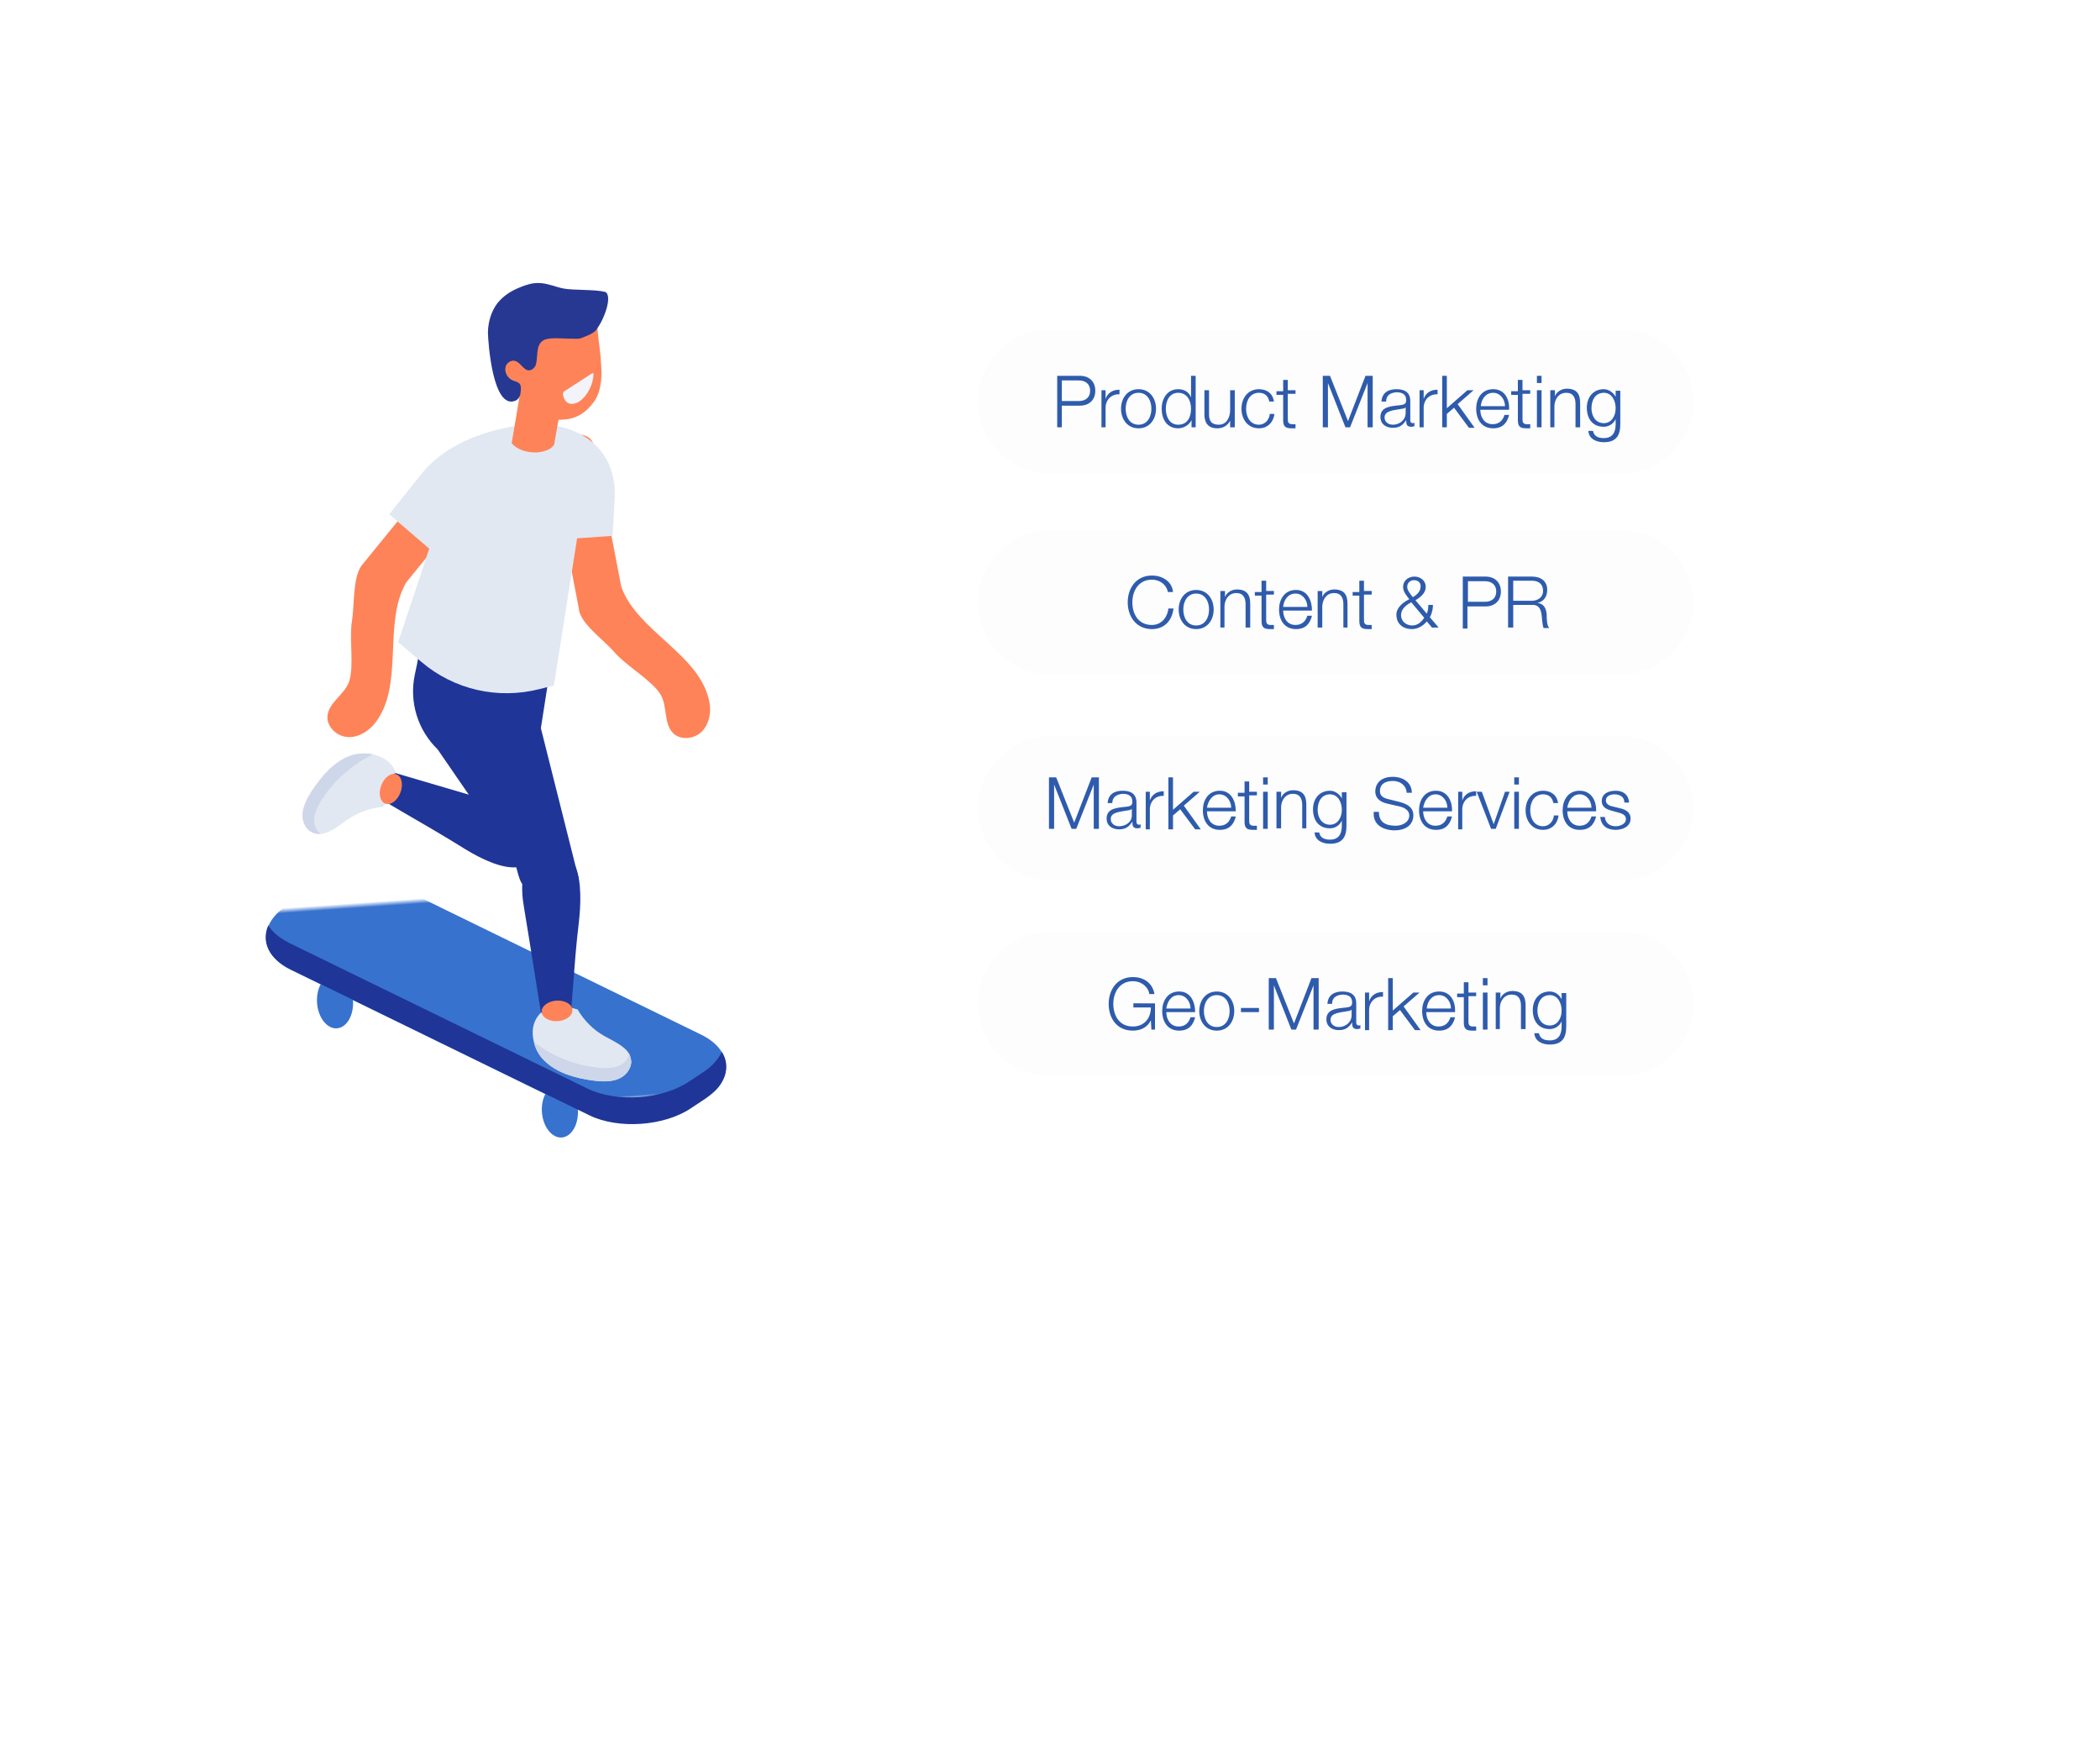 <?xml version="1.0" encoding="utf-8"?>
<!-- Generator: Adobe Illustrator 23.0.2, SVG Export Plug-In . SVG Version: 6.00 Build 0)  -->
<svg version="1.1" id="Layer_1" xmlns="http://www.w3.org/2000/svg" xmlns:xlink="http://www.w3.org/1999/xlink" x="0px" y="0px"
	 viewBox="0 0 408 339" style="enable-background:new 0 0 408 339;" xml:space="preserve">
<style type="text/css">
	.st0{fill:none;stroke:#FFFFFF;stroke-width:2;}
	.st1{fill-rule:evenodd;clip-rule:evenodd;fill:#3772CE;}
	.st2{filter:url(#Adobe_OpacityMaskFilter);}
	.st3{fill-rule:evenodd;clip-rule:evenodd;fill:#FFFFFF;}
	.st4{mask:url(#mask-2_1_);fill-rule:evenodd;clip-rule:evenodd;fill:#3772CE;}
	.st5{fill-rule:evenodd;clip-rule:evenodd;fill:#1F3598;}
	.st6{fill-rule:evenodd;clip-rule:evenodd;fill:#E2E8F2;}
	.st7{fill-rule:evenodd;clip-rule:evenodd;fill:#CED6E9;}
	.st8{fill-rule:evenodd;clip-rule:evenodd;fill:#FF8358;}
	.st9{fill-rule:evenodd;clip-rule:evenodd;fill:#273892;}
	.st10{fill-rule:evenodd;clip-rule:evenodd;fill:#F2F4FA;}
	.st11{enable-background:new    ;}
	.st12{fill:#FFFFFF;}
	.st13{fill-rule:evenodd;clip-rule:evenodd;fill:#FDFDFD;}
	.st14{fill:#2E5BAC;}
</style>
<title>Marketing</title>
<desc>Created with Sketch.</desc>
<g id="Marketing">
	<ellipse id="Oval-Copy-3" class="st0" cx="96.5" cy="204.5" rx="45.5" ry="28.5"/>
	
		<g id="Group-48" transform="translate(93.679, 138.919) rotate(-4) translate(-93.679, -138.919) translate(48.679, 55.937)">
		<path id="Fill-24" class="st1" d="M51.2,160.7c0,2.9,1.6,5.2,3.5,5.2c1.9,0,3.5-2.3,3.5-5.2c0-2.9-1.6-5.2-3.5-5.2
			C52.8,155.5,51.2,157.9,51.2,160.7"/>
		<path id="Fill-28" class="st1" d="M12.6,141.7c1.9,0,3.5-2.3,3.5-5.2c0-2.9-1.6-5.2-3.5-5.2c-1.9,0-3.5,2.3-3.5,5.2
			C9.1,139.4,10.7,141.7,12.6,141.7z"/>
		<g id="Group-3" transform="translate(0, 112.555)">
			<g id="Clip-2">
			</g>
			<defs>
				<filter id="Adobe_OpacityMaskFilter" filterUnits="userSpaceOnUse" x="-2.5" y="5.6" width="92.6" height="41.1">
					<feColorMatrix  type="matrix" values="1 0 0 0 0  0 1 0 0 0  0 0 1 0 0  0 0 0 1 0"/>
				</filter>
			</defs>
			<mask maskUnits="userSpaceOnUse" x="-2.5" y="5.6" width="92.6" height="41.1" id="mask-2_1_">
				<g class="st2">
					<polygon id="path-1_1_" class="st3" points="0,0.6 87.5,0.6 87.5,51.8 0,51.8 					"/>
				</g>
			</mask>
			<path id="Fill-1" class="st4" d="M60.4,49.5L4.5,17.2c-5.9-3.4-5.9-9.1,0-12.5l3-1.7c5.4-3.1,14.3-3.1,19.7,0l55.9,32.3
				c5.9,3.4,5.9,9.1,0,12.5l-3,1.7C74.7,52.6,65.8,52.6,60.4,49.5"/>
		</g>
		<path id="Fill-4" class="st5" d="M0.7,120.8c0.7,1.4,2,2.6,3.8,3.7l55.9,32.3c5.4,3.1,14.3,3.1,19.7,0l3-1.7c1.8-1,3-2.3,3.8-3.6
			c1.6,3,0.3,6.4-3.8,8.8l-3,1.7c-5.4,3.1-14.3,3.1-19.7,0L4.5,129.7C0.3,127.3-0.9,123.9,0.7,120.8"/>
		<path id="Fill-6" class="st5" d="M56.9,149.4c1.6-8.3,2.4-16.5,4-24.8c0.6-3.2,1.2-8,0.1-11.1c-1.1-3.1-4-4.2-7.1-2.9
			c-3.5,1.5-3.8,6.4-3.4,10.2c0.8,8.4,1.5,16.9,2.3,25.3c0.1,1.2,0.2,2.5,1,3.5c0.7,1,2.2,1.6,3.2,0.9c1.2-0.8,1-2.6,0.7-4
			L56.9,149.4z"/>
		<path id="Fill-8" class="st6" d="M50.6,147c0.2,1.4,0.8,2.7,1.8,3.8c2.3,2.6,5.8,3.8,9.2,4.5c1.5,0.3,3.1,0.5,4.6,0.1
			c1.5-0.4,2.8-1.6,3-3.2c0-0.6-0.1-1.1-0.3-1.6c-0.8-1.6-2.9-2.7-4.6-3.8c-2.1-1.4-3.7-3.3-4.8-5.5l-1.2-0.4
			c-1.3,1.8-4.3,2-5.9,0.5C50.7,142.8,50.2,144.9,50.6,147"/>
		<path id="Fill-10" class="st7" d="M50.6,147c0.2,1.4,0.8,2.7,1.8,3.8c2.3,2.6,5.8,3.8,9.2,4.5c1.5,0.3,3.1,0.5,4.6,0.1
			c1.5-0.4,2.8-1.6,3-3.2c0-0.6-0.1-1.1-0.3-1.6c-0.2,0.9-0.9,1.6-1.7,2c-1.3,0.6-2.8,0.5-4.3,0.3C58.3,152.1,54,150.1,50.6,147"/>
		<path id="Fill-12" class="st8" d="M52.5,141.3c0,1.1,1.4,2,3,2c1.7,0,3-0.9,3-2s-1.4-2-3-2C53.9,139.3,52.5,140.2,52.5,141.3"/>
		<path id="Fill-14" class="st5" d="M18.3,93.7c6.8,5,13.8,9.4,20.6,14.3c2.7,2,6.7,4.6,10,4.9c3.3,0.3,5.5-1.8,5.7-5.1
			c0.2-3.8-4.1-6.2-7.7-7.5c-7.9-3-15.9-5.9-23.8-8.9c-1.2-0.4-2.4-0.9-3.6-0.7c-1.2,0.2-2.4,1.3-2.2,2.5c0.2,1.4,1.9,2,3.3,2.4
			L18.3,93.7z"/>
		<path id="Fill-16" class="st6" d="M23.3,89.1c-1.4-0.4-2.8-0.4-4.2-0.1c-3.4,0.9-5.9,3.5-8.1,6.3c-0.9,1.2-1.8,2.6-2.1,4.1
			c-0.3,1.5,0.2,3.3,1.6,4c0.5,0.3,1.1,0.4,1.6,0.4c1.8,0,3.7-1.4,5.4-2.4c2.1-1.3,4.6-1.9,7-2l0.9-0.9c-1-2,0-4.7,2.1-5.5
			C27,91,25.3,89.7,23.3,89.1"/>
		<path id="Fill-18" class="st7" d="M23.3,89.1c-1.4-0.4-2.8-0.4-4.2-0.1c-3.4,0.9-5.9,3.5-8.1,6.3c-0.9,1.2-1.8,2.6-2.1,4.1
			c-0.3,1.5,0.2,3.3,1.6,4c0.5,0.3,1.1,0.4,1.6,0.4c-0.7-0.6-1.1-1.5-1.1-2.4c0-1.5,0.8-2.8,1.6-4C15.3,93.7,19.1,90.8,23.3,89.1"/>
		<path id="Fill-20" class="st8" d="M27.6,93.3c-1-0.5-2.4,0.4-3.1,1.9c-0.7,1.5-0.5,3.1,0.5,3.6c1,0.5,2.4-0.4,3.1-1.9
			C28.8,95.4,28.6,93.8,27.6,93.3"/>
		<path id="Fill-22" class="st5" d="M33.9,67.3c0,1.7-0.6,4.3-1.4,6.9C31,79.4,32.3,85,35.9,89l13.2,22.4c0.7,1.4,0.6,4.8,2,5.4
			c3.1,1.2,8.1,4.8,10.4-0.8l-5.3-29.7l3-13.1L33.9,67.3z"/>
		<path id="Fill-32" class="st8" d="M61.8,33.2c0.5-1.8,2-3.1,3.9-3.3c2.5-0.2,4.4,0.3,4.7,2.8c0,0,3.3,27.3,3.3,27.3
			c2.5,8.9,14.3,14.1,15.5,23.4c0.3,2.1-0.3,4.3-1.8,5.7c-1.6,1.4-4.2,1.5-5.6,0c-1.8-2-0.7-5.4-2-7.8c-1.6-2.9-6.1-5.8-8.3-8.7
			c-1.6-2.2-5.5-5.4-6.2-8.1c-0.1-0.2-0.1-0.5-0.1-0.7l-3.4-28.2C61.7,34.7,61.6,34,61.8,33.2"/>
		<path id="Fill-34" class="st8" d="M45,29.9c1.7-0.8,3.7-0.5,5.1,0.9c1.8,1.8,2.6,3.6,0.8,5.4c0,0-18.8,20-18.8,20
			c-5.2,7.6-1.7,20-8,26.9c-1.4,1.5-3.5,2.6-5.5,2.3c-2.1-0.3-3.9-2.3-3.6-4.3c0.4-2.7,3.7-4,4.7-6.5c1.2-3.1,0.5-8.3,1.4-11.9
			c0.6-2.7,0.7-7.7,2.3-10c0.1-0.2,0.3-0.4,0.5-0.6l19.5-20.8C43.8,30.7,44.3,30.2,45,29.9"/>
		<path id="Fill-36" class="st6" d="M72.7,50l0.9-7c1.4-10.7-7.1-16.2-16.9-15.7c-7.2,0.4-15.2,2.7-20.2,8.1l-6.8,7.4L37,50
			l-7.3,17.7l4.2,4.1c6,5.9,14.4,8.4,22.6,6.9l2.8-0.5L65.8,50L72.7,50z"/>
		<path id="Fill-38" class="st8" d="M65.6,19.4l-3,12.2c-0.2,0.2-0.5,0.4-0.7,0.6c-1.1,0.6-2.7,0.8-4.3,0.4c-1.4-0.3-2.5-1-3.2-1.9
			l3.2-13.3L65.6,19.4z"/>
		<path id="Fill-40" class="st8" d="M62.3,31.5l-1.7-4.4l-0.3-0.8l-2.3-5.9l-0.4-1.2l0.6,0.2l3.1,0.9c1,1.7,2.1,3.3,2.9,5L62.3,31.5
			z"/>
		<path id="Fill-42" class="st8" d="M53.7,16.8c0,0.5,0.6,0.9,1.2,1.3c0.2,0.1,0.4,0.3,0.6,0.4c0,0,0,0,0.1,0
			c0.1,0.1,0.3,0.2,0.4,0.3c0.1,0.1,0.2,0.3,0.3,0.5c0.1,0.6,0.3,1.2,0.6,1.8c0.8,1.8,2.1,3.4,3.7,4.4c0.4,0.2,0.7,0.4,1.1,0.6
			c0.8,0.3,1.6,0.6,2.4,0.7c0.3,0,0.6,0,1,0c2,0,4-0.9,5.7-2.9c0.9-1,1.4-2.3,1.7-3.7c0.2-0.8,0.2-1.6,0.3-2.5c0-1,0-1.9,0-2.8
			c-0.1-1.5-0.1-2.9-0.2-4.4c0-0.6,0-1.2-0.1-1.8c0.1-0.3,0.1-0.5,0-0.8c-0.2-0.7-0.7-1.4-1.4-1.8c-1-0.5-2.3-0.5-3.5-0.4
			c-2.4,0.3-4.8,0.8-6.9,2c-2.1,1.2-3.8,3.1-4.5,5.4C55.8,14.2,53.7,15.7,53.7,16.8"/>
		<path id="Fill-44" class="st9" d="M72.3,9.9c2-2.3,3.7-6.7,2.2-7.3c0,0,0,0-0.1,0c-1.7-0.6-6.1-0.7-7.9-1.2C65,1,63.4,0.1,61.7,0
			c-1.2-0.1-2.4,0.2-3.6,0.6c-1.9,0.6-3.4,1.5-4.6,2.8c-1.2,1.4-2,3.3-2.2,5.5C51.2,11,51.2,24,55.7,22.5c0.6-0.2,1-0.8,1.1-1.4
			c0.1-0.7,0.3-1.4-0.1-1.9c-0.5-0.5-1.4-0.6-2-1.3c-0.5-0.6-0.7-1.5-0.4-2.2c0.3-0.7,1.2-1.2,1.9-0.9c1.1,0.4,1.5,2,2.6,2
			c0.5,0,0.9-0.3,1.2-0.7c0.8-1.4,0.2-4,1.9-4.9c1.1-0.6,3.7-0.1,5,0c0.8,0,1.9,0.3,2.6,0C69.8,11.1,71.7,10.6,72.3,9.9"/>
		<path id="Fill-46" class="st10" d="M65.2,21.4c-0.1,0.1-0.1,0.2-0.2,0.4c0.1,1.9,1.4,2.6,3.1,1.7c1.7-1,3-3.3,3.1-5.2
			c-0.1-0.1-0.1-0.1-0.2-0.1L65.2,21.4z"/>
	</g>
	<g class="st11">
		<path class="st12" d="M59.9,248.5h3.5V260h-2.2v-7.8c0-0.2,0-0.5,0-0.9c0-0.4,0-0.7,0-0.9l-2.2,9.7h-2.3l-2.2-9.7
			c0,0.2,0,0.5,0,0.9c0,0.4,0,0.7,0,0.9v7.8h-2.2v-11.5h3.5l2.1,9.1L59.9,248.5z"/>
		<path class="st12" d="M68.7,254.8c0.4-0.1,0.7-0.1,0.9-0.2c0.3-0.1,0.5-0.3,0.5-0.6c0-0.3-0.1-0.6-0.4-0.7
			c-0.2-0.1-0.6-0.2-1.1-0.2c-0.5,0-0.9,0.1-1.1,0.4c-0.2,0.2-0.3,0.5-0.3,0.8h-2.1c0-0.7,0.3-1.4,0.6-1.8c0.6-0.8,1.6-1.1,3-1.1
			c0.9,0,1.8,0.2,2.5,0.6c0.7,0.4,1.1,1.1,1.1,2.1v3.9c0,0.3,0,0.6,0,1c0,0.3,0.1,0.5,0.1,0.6c0.1,0.1,0.2,0.2,0.3,0.3v0.3h-2.4
			c-0.1-0.2-0.1-0.3-0.1-0.5c0-0.2,0-0.3-0.1-0.5c-0.3,0.3-0.7,0.6-1.1,0.9c-0.5,0.3-1,0.4-1.6,0.4c-0.8,0-1.4-0.2-1.9-0.7
			s-0.8-1.1-0.8-1.9c0-1,0.4-1.8,1.2-2.3c0.4-0.3,1.1-0.4,2-0.5L68.7,254.8z M70.1,255.9c-0.1,0.1-0.3,0.2-0.4,0.2
			c-0.1,0.1-0.3,0.1-0.6,0.2l-0.5,0.1c-0.5,0.1-0.8,0.2-1,0.3c-0.4,0.2-0.5,0.5-0.5,0.9c0,0.4,0.1,0.7,0.3,0.8
			c0.2,0.2,0.5,0.3,0.8,0.3c0.5,0,0.9-0.1,1.3-0.4s0.6-0.8,0.6-1.5V255.9z"/>
		<path class="st12" d="M79,251.3c0,0,0.1,0,0.2,0v2.3c-0.1,0-0.3,0-0.4,0s-0.2,0-0.3,0c-0.9,0-1.5,0.3-1.8,0.9
			c-0.2,0.3-0.3,0.8-0.3,1.5v4.1h-2.2v-8.5h2.1v1.5c0.3-0.6,0.6-1,0.9-1.2c0.4-0.3,1-0.5,1.6-0.5C78.9,251.3,79,251.3,79,251.3z"/>
		<path class="st12" d="M80.5,248.5h2.2v6.2l2.8-3.2h2.8l-3.1,3.2l3.2,5.3h-2.7l-2.1-3.6l-0.9,1v2.7h-2.2V248.5z"/>
		<path class="st12" d="M94.9,251.7c0.6,0.3,1.1,0.7,1.5,1.3c0.3,0.5,0.6,1.1,0.7,1.8c0.1,0.4,0.1,1,0.1,1.7H91
			c0,0.9,0.3,1.5,0.9,1.8c0.3,0.2,0.7,0.3,1.2,0.3c0.5,0,0.9-0.1,1.2-0.4c0.2-0.1,0.3-0.3,0.5-0.6H97c-0.1,0.5-0.3,1-0.8,1.5
			c-0.8,0.8-1.8,1.2-3.2,1.2c-1.1,0-2.1-0.3-3-1c-0.9-0.7-1.3-1.8-1.3-3.4c0-1.5,0.4-2.6,1.2-3.4c0.8-0.8,1.8-1.2,3-1.2
			C93.7,251.3,94.3,251.4,94.9,251.7z M91.6,253.6c-0.3,0.3-0.5,0.8-0.6,1.3h3.8c0-0.6-0.2-1-0.6-1.3c-0.4-0.3-0.8-0.5-1.3-0.5
			C92.4,253.1,91.9,253.3,91.6,253.6z"/>
		<path class="st12" d="M97.4,253.1v-1.6h1.2v-2.4h2.2v2.4h1.4v1.6h-1.4v4.5c0,0.3,0,0.6,0.1,0.7c0.1,0.1,0.4,0.1,0.8,0.1
			c0.1,0,0.1,0,0.2,0c0.1,0,0.1,0,0.2,0v1.7l-1.1,0c-1.1,0-1.8-0.1-2.2-0.5c-0.2-0.3-0.4-0.6-0.4-1.2v-5.2H97.4z"/>
		<path class="st12" d="M105.9,250.5h-2.3v-2.1h2.3V250.5z M103.6,251.5h2.3v8.5h-2.3V251.5z"/>
		<path class="st12" d="M114.9,252c0.6,0.5,0.8,1.2,0.8,2.3v5.7h-2.3v-5.2c0-0.4-0.1-0.8-0.2-1c-0.2-0.4-0.6-0.7-1.2-0.7
			c-0.8,0-1.3,0.3-1.5,1c-0.1,0.3-0.2,0.8-0.2,1.3v4.6h-2.2v-8.5h2.2v1.2c0.3-0.4,0.6-0.8,0.8-0.9c0.5-0.3,1-0.5,1.7-0.5
			C113.7,251.3,114.4,251.5,114.9,252z"/>
		<path class="st12" d="M122,251.5c0.5,0.2,1,0.6,1.3,1.2v-1.2h2.2v8.1c0,1.1-0.2,1.9-0.6,2.5c-0.6,1-1.9,1.4-3.7,1.4
			c-1.1,0-2-0.2-2.7-0.6s-1.1-1.1-1.1-1.9h2.4c0.1,0.3,0.2,0.4,0.3,0.6c0.2,0.2,0.6,0.3,1.2,0.3c0.8,0,1.3-0.3,1.6-0.8
			c0.2-0.3,0.3-0.9,0.3-1.7v-0.5c-0.2,0.4-0.4,0.6-0.7,0.8c-0.4,0.3-1,0.5-1.7,0.5c-1.1,0-2-0.4-2.6-1.2c-0.7-0.8-1-1.8-1-3.1
			c0-1.3,0.3-2.3,0.9-3.2c0.6-0.9,1.5-1.3,2.7-1.3C121.4,251.3,121.7,251.3,122,251.5z M122.8,257.6c0.4-0.4,0.5-1,0.5-1.9
			c0-0.8-0.2-1.4-0.5-1.8s-0.8-0.6-1.4-0.6c-0.8,0-1.3,0.4-1.6,1.1c-0.2,0.4-0.2,0.9-0.2,1.4c0,0.5,0.1,0.9,0.2,1.3
			c0.3,0.7,0.8,1.1,1.6,1.1C122,258.2,122.4,258,122.8,257.6z"/>
	</g>
	<g class="st11">
		<path class="st12" d="M53.4,274.8v5.2l-1.1,0v-11.5h4.5c1.3,0,2.2,0.2,2.9,0.7s1,1.2,1,2.3c0,0.7-0.1,1.3-0.4,1.7
			s-0.8,0.8-1.4,1.1c0.3,0.1,0.6,0.3,0.8,0.5s0.3,0.5,0.4,0.8c0.1,0.3,0.2,0.6,0.2,0.9c0,0.3,0,0.6,0.1,0.9c0,0.4,0,0.8,0.1,1.1
			c0,0.3,0.1,0.5,0.1,0.7c0,0.2,0.1,0.3,0.1,0.4c0.1,0.1,0.1,0.2,0.2,0.2v0.1l-1.2,0c-0.1-0.2-0.2-0.5-0.2-0.8
			c0-0.3-0.1-0.7-0.1-1.1c0-0.4,0-0.7-0.1-1.1s0-0.6-0.1-0.9c-0.1-0.3-0.2-0.6-0.3-0.7c-0.1-0.2-0.3-0.3-0.5-0.4s-0.4-0.2-0.7-0.2
			c-0.3,0-0.5,0-0.8,0H53.4z M56.8,273.8c0.4,0,0.8,0,1.1-0.1c0.3-0.1,0.6-0.2,0.9-0.4c0.3-0.2,0.5-0.4,0.6-0.7s0.2-0.6,0.2-1
			c0-0.4-0.1-0.8-0.2-1.1c-0.2-0.3-0.4-0.5-0.6-0.7c-0.3-0.2-0.6-0.3-0.9-0.3c-0.3-0.1-0.7-0.1-1-0.1h-3.5v4.4H56.8z"/>
		<path class="st12" d="M66.6,275.2c0.2,0,0.4-0.1,0.6-0.1s0.5-0.1,0.6-0.2c0.2-0.1,0.3-0.2,0.3-0.4c0-0.2,0.1-0.3,0.1-0.5
			c0-0.5-0.2-0.9-0.5-1.2c-0.3-0.3-0.8-0.5-1.6-0.5c-0.3,0-0.6,0-0.9,0.1c-0.3,0.1-0.5,0.2-0.7,0.3c-0.2,0.1-0.4,0.3-0.5,0.6
			c-0.1,0.2-0.2,0.5-0.3,0.9h-1c0-0.5,0.1-0.9,0.3-1.3s0.4-0.6,0.7-0.8c0.3-0.2,0.7-0.4,1.1-0.5c0.4-0.1,0.8-0.2,1.3-0.2
			c0.4,0,0.8,0,1.2,0.1c0.4,0.1,0.7,0.2,1,0.4c0.3,0.2,0.5,0.5,0.6,0.8c0.2,0.3,0.2,0.7,0.2,1.2v4.5c0,0.4,0.1,0.6,0.2,0.7
			s0.4,0.1,0.8-0.1v0.8c-0.1,0-0.2,0.1-0.3,0.1c-0.1,0-0.3,0.1-0.4,0.1c-0.1,0-0.3,0-0.4,0c-0.2,0-0.3-0.1-0.4-0.2
			c-0.1-0.1-0.2-0.2-0.2-0.3c-0.1-0.1-0.1-0.2-0.1-0.4c0-0.1,0-0.3,0-0.4c-0.4,0.4-0.9,0.8-1.4,1c-0.5,0.2-1.1,0.4-1.7,0.4
			c-0.4,0-0.7,0-1-0.1s-0.6-0.2-0.9-0.4c-0.3-0.2-0.5-0.5-0.6-0.7c-0.1-0.3-0.2-0.6-0.2-1c0-1.4,1-2.2,2.9-2.5L66.6,275.2z
			 M68.2,275.6c-0.4,0.2-0.8,0.3-1.2,0.3c-0.4,0.1-0.8,0.1-1.2,0.1c-0.7,0.1-1.3,0.2-1.7,0.5s-0.6,0.7-0.6,1.3
			c0,0.3,0.1,0.5,0.2,0.7c0.1,0.2,0.2,0.3,0.4,0.5c0.2,0.1,0.4,0.2,0.6,0.3c0.2,0.1,0.4,0.1,0.7,0.1c0.4,0,0.8,0,1.1-0.1
			s0.7-0.2,1-0.4c0.3-0.2,0.5-0.4,0.7-0.8c0.2-0.3,0.3-0.7,0.3-1.1V275.6z"/>
		<path class="st12" d="M72.7,280h-1v-8.3h1v1.2c0.4-0.4,0.8-0.7,1.2-1c0.4-0.3,0.9-0.4,1.5-0.4c0.5,0,1,0.1,1.4,0.3
			c0.4,0.2,0.8,0.5,1.1,0.9c0.2,0.3,0.3,0.6,0.4,0.9c0,0.3,0.1,0.6,0.1,1v5.4h-1v-5.4c0-0.7-0.2-1.3-0.5-1.7s-0.9-0.6-1.6-0.6
			c-0.3,0-0.6,0-0.8,0.1c-0.2,0.1-0.5,0.2-0.7,0.4c-0.2,0.1-0.4,0.3-0.5,0.5c-0.1,0.2-0.2,0.4-0.3,0.6c-0.1,0.3-0.2,0.5-0.2,0.8
			c0,0.2,0,0.5,0,0.8V280z"/>
		<path class="st12" d="M90.1,275V274H95v6h-0.9v-2c-0.2,0.3-0.4,0.7-0.7,0.9c-0.3,0.3-0.6,0.5-0.9,0.7s-0.7,0.3-1.2,0.5
			c-0.4,0.1-1,0.2-1.5,0.2c-0.7,0-1.4-0.1-2-0.4s-1.2-0.6-1.6-1.1c-0.4-0.5-0.8-1.1-1-1.9c-0.3-0.8-0.4-1.7-0.4-2.7
			c0-0.8,0.1-1.6,0.3-2.4s0.5-1.4,1-1.9c0.4-0.5,1-1,1.7-1.3c0.7-0.3,1.5-0.5,2.4-0.5c0.6,0,1.2,0.1,1.7,0.2c0.5,0.1,1,0.4,1.4,0.7
			c0.4,0.3,0.8,0.7,1.1,1.1c0.3,0.5,0.5,1,0.6,1.6h-1.1c-0.1-0.4-0.3-0.8-0.5-1.2c-0.2-0.3-0.5-0.6-0.8-0.9s-0.7-0.4-1.1-0.5
			s-0.8-0.2-1.2-0.2c-0.8,0-1.4,0.1-2,0.4c-0.5,0.3-1,0.6-1.3,1.1s-0.6,1.1-0.8,1.7c-0.2,0.7-0.2,1.4-0.2,2.2c0,0.6,0.1,1.2,0.3,1.8
			c0.2,0.6,0.5,1.1,0.8,1.5c0.4,0.4,0.8,0.8,1.3,1c0.5,0.3,1.1,0.4,1.8,0.4c0.3,0,0.6,0,1-0.1s0.7-0.2,1-0.3
			c0.3-0.2,0.6-0.4,0.9-0.6s0.5-0.6,0.7-0.9c0.2-0.4,0.3-0.7,0.4-1.1c0.1-0.4,0.1-0.8,0.1-1.2H90.1z"/>
		<path class="st12" d="M97.6,269.9v-1.4h1.1v1.4H97.6z M97.7,280v-8.3h1v8.3H97.7z"/>
		<path class="st12" d="M101.6,277.4c0.1,0.7,0.4,1.2,0.8,1.5c0.4,0.3,0.9,0.4,1.7,0.4c0.4,0,0.7,0,0.9-0.1c0.3-0.1,0.5-0.2,0.6-0.3
			c0.2-0.1,0.3-0.3,0.4-0.5c0.1-0.2,0.1-0.4,0.1-0.6c0-0.4-0.1-0.7-0.4-0.9c-0.3-0.2-0.6-0.4-1-0.5s-0.8-0.2-1.3-0.3
			s-0.9-0.2-1.3-0.4c-0.4-0.2-0.7-0.4-1-0.7s-0.4-0.7-0.4-1.3c0-0.7,0.3-1.3,0.8-1.7c0.5-0.4,1.2-0.7,2.2-0.7c0.9,0,1.6,0.2,2.2,0.6
			c0.6,0.4,0.9,1.1,1,2h-1c-0.1-0.6-0.3-1.1-0.7-1.4s-0.9-0.4-1.5-0.4c-0.6,0-1.1,0.1-1.4,0.4c-0.3,0.3-0.5,0.6-0.5,1
			c0,0.4,0.1,0.7,0.4,0.9c0.3,0.2,0.6,0.4,1,0.5c0.4,0.1,0.8,0.2,1.3,0.3c0.5,0.1,0.9,0.2,1.3,0.4c0.4,0.2,0.7,0.4,1,0.7
			c0.3,0.3,0.4,0.7,0.4,1.2c0,0.4-0.1,0.7-0.3,1c-0.2,0.3-0.4,0.6-0.7,0.8c-0.3,0.2-0.7,0.4-1.1,0.5c-0.4,0.1-0.9,0.2-1.4,0.2
			c-0.5,0-0.9-0.1-1.3-0.2c-0.4-0.1-0.7-0.3-1-0.6c-0.3-0.3-0.5-0.6-0.6-0.9c-0.1-0.3-0.2-0.7-0.3-1.1H101.6z"/>
		<path class="st12" d="M109.1,280v-11.5h1v4.4c0.4-0.4,0.8-0.7,1.2-1c0.4-0.3,0.9-0.4,1.5-0.4c0.5,0,1,0.1,1.4,0.3
			c0.4,0.2,0.8,0.5,1.1,0.9c0.2,0.3,0.3,0.6,0.4,0.9c0,0.3,0.1,0.6,0.1,1v5.4h-1v-5.4c0-0.7-0.2-1.3-0.5-1.7s-0.9-0.6-1.6-0.6
			c-0.3,0-0.6,0-0.8,0.1c-0.2,0.1-0.5,0.2-0.7,0.4c-0.2,0.1-0.4,0.3-0.5,0.5c-0.1,0.2-0.2,0.4-0.3,0.6c-0.1,0.3-0.2,0.5-0.2,0.8
			c0,0.2,0,0.5,0,0.8v4.5H109.1z"/>
		<path class="st12" d="M119,280h-1v-8.3h1v1.6h0c0.3-0.7,0.6-1.1,1-1.4c0.4-0.3,1-0.4,1.7-0.4v1c-0.5,0-1,0.1-1.3,0.3
			c-0.4,0.2-0.6,0.4-0.8,0.7c-0.2,0.3-0.4,0.7-0.4,1.1c-0.1,0.4-0.1,0.9-0.1,1.3V280z"/>
		<path class="st12" d="M123.4,269.9v-1.4h1.1v1.4H123.4z M123.4,280v-8.3h1v8.3H123.4z"/>
	</g>
	<path id="Rectangle" class="st13" d="M204,64h111c7.7,0,14,6.3,14,14l0,0c0,7.7-6.3,14-14,14H204c-7.7,0-14-6.3-14-14l0,0
		C190,70.3,196.3,64,204,64z"/>
	<path id="Rectangle-Copy-5" class="st13" d="M204,143h111c7.7,0,14,6.3,14,14l0,0c0,7.7-6.3,14-14,14H204c-7.7,0-14-6.3-14-14l0,0
		C190,149.3,196.3,143,204,143z"/>
	<path id="Rectangle-Copy-4" class="st13" d="M204,103h111c7.7,0,14,6.3,14,14l0,0c0,7.7-6.3,14-14,14H204c-7.7,0-14-6.3-14-14l0,0
		C190,109.3,196.3,103,204,103z"/>
	<path id="Rectangle-Copy-7" class="st13" d="M204,181h111c7.7,0,14,6.3,14,14l0,0c0,7.7-6.3,14-14,14H204c-7.7,0-14-6.3-14-14l0,0
		C190,187.3,196.3,181,204,181z"/>
	<path class="st14" d="M205.4,83V73h4.4c1.8,0,3,1.1,3,2.9s-1.2,2.9-3,2.9h-3.5V83H205.4z M206.3,73.8v4.1h3.3c1.3,0,2.2-0.7,2.2-2
		s-0.9-2-2.2-2H206.3z M214,83v-7.2h0.8v1.7h0c0.4-1.2,1.4-1.8,2.7-1.8v0.9c-1.6-0.1-2.7,1.1-2.7,2.6V83H214z M221.2,75.6
		c2.2,0,3.4,1.8,3.4,3.8s-1.2,3.8-3.4,3.8c-2.2,0-3.4-1.8-3.4-3.8S219,75.6,221.2,75.6z M221.2,76.3c-1.7,0-2.5,1.5-2.5,3.1
		s0.8,3.1,2.5,3.1s2.5-1.5,2.5-3.1S222.9,76.3,221.2,76.3z M226.5,79.4c0,1.5,0.7,3.1,2.4,3.1c1.9,0,2.5-1.6,2.5-3.1
		s-0.7-3.1-2.5-3.1C227.2,76.3,226.5,77.9,226.5,79.4z M232.3,73v10h-0.8v-1.4h0c-0.4,0.9-1.5,1.6-2.6,1.6c-2.2,0-3.2-1.8-3.2-3.8
		s1.1-3.8,3.2-3.8c1.1,0,2.1,0.5,2.5,1.6h0V73H232.3z M239.9,75.8V83H239v-1.3h0c-0.5,1-1.4,1.5-2.5,1.5c-1.8,0-2.5-1.1-2.5-2.7
		v-4.7h0.9v4.7c0,1.3,0.5,2,1.9,2c1.5,0,2.2-1.4,2.2-2.9v-3.8H239.9z M247.5,78h-0.9c-0.2-1.1-0.9-1.7-2-1.7c-1.7,0-2.5,1.5-2.5,3.1
		s0.8,3.1,2.5,3.1c1.1,0,2-0.9,2.1-2.1h0.9c-0.2,1.7-1.4,2.8-3,2.8c-2.2,0-3.4-1.8-3.4-3.8s1.2-3.8,3.4-3.8
		C246.1,75.6,247.3,76.4,247.5,78z M250.2,73.6v2.2h1.5v0.7h-1.5v4.9c0,0.6,0.1,0.9,0.7,1c0.3,0,0.5,0,0.8,0v0.8c-0.3,0-0.5,0-0.8,0
		c-1.2,0-1.6-0.4-1.6-1.6v-4.9h-1.3v-0.7h1.3v-2.2H250.2z M257,83V73h1.4l3.5,8.8l3.4-8.8h1.4v10h-1v-8.6h0l-3.4,8.6h-0.9l-3.4-8.6
		h0V83H257z M273.1,80.2v-1.1h0c-0.1,0.2-0.5,0.3-0.7,0.3c-1.5,0.3-3.4,0.3-3.4,1.7c0,0.9,0.8,1.4,1.6,1.4
		C271.9,82.5,273.1,81.6,273.1,80.2z M269.3,78h-0.9c0.1-1.7,1.3-2.4,2.9-2.4c1.3,0,2.7,0.4,2.7,2.3v3.8c0,0.3,0.2,0.5,0.5,0.5
		c0.1,0,0.2,0,0.3-0.1v0.7c-0.2,0-0.3,0.1-0.6,0.1c-0.9,0-1-0.5-1-1.3h0c-0.6,0.9-1.2,1.5-2.6,1.5c-1.3,0-2.4-0.7-2.4-2.1
		c0-2,2-2.1,3.9-2.3c0.7-0.1,1.1-0.2,1.1-1c0-1.2-0.9-1.5-1.9-1.5C270.1,76.3,269.3,76.8,269.3,78z M275.8,83v-7.2h0.8v1.7h0
		c0.4-1.2,1.4-1.8,2.7-1.8v0.9c-1.6-0.1-2.7,1.1-2.7,2.6V83H275.8z M280.2,83V73h0.9v6.3l4-3.5h1.2l-3.1,2.7l3.3,4.6h-1.1l-2.9-3.9
		l-1.4,1.2V83H280.2z M293.2,79.6h-5.6c0,1.3,0.7,2.8,2.4,2.8c1.3,0,2-0.8,2.3-1.8h0.9c-0.4,1.6-1.3,2.6-3.1,2.6
		c-2.3,0-3.3-1.8-3.3-3.8c0-1.9,1-3.8,3.3-3.8C292.4,75.6,293.3,77.6,293.2,79.6z M287.7,78.9h4.7c0-1.3-0.9-2.6-2.3-2.6
		C288.6,76.3,287.8,77.6,287.7,78.9z M295.8,73.6v2.2h1.5v0.7h-1.5v4.9c0,0.6,0.1,0.9,0.7,1c0.3,0,0.5,0,0.8,0v0.8
		c-0.3,0-0.5,0-0.8,0c-1.2,0-1.6-0.4-1.6-1.6v-4.9h-1.3v-0.7h1.3v-2.2H295.8z M298.6,83v-7.2h0.9V83H298.6z M298.6,74.4V73h0.9v1.4
		H298.6z M301.2,83v-7.2h0.9V77h0c0.3-0.9,1.3-1.5,2.3-1.5c2,0,2.6,1.1,2.6,2.8V83h-0.9v-4.5c0-1.2-0.4-2.2-1.8-2.2
		c-1.4,0-2.2,1.1-2.3,2.5V83H301.2z M311.6,82.2c1.5,0,2.3-1.4,2.3-2.9c0-1.4-0.7-3-2.3-3c-1.7,0-2.4,1.5-2.4,3
		C309.2,80.8,310,82.2,311.6,82.2z M314.8,75.8v6.6c0,2.2-0.8,3.5-3.2,3.5c-1.4,0-2.9-0.6-3-2.2h0.9c0.2,1.1,1.1,1.4,2.1,1.4
		c1.6,0,2.3-1,2.3-2.7v-1h0c-0.4,0.9-1.3,1.5-2.3,1.5c-2.3,0-3.3-1.7-3.3-3.7c0-2,1.2-3.6,3.3-3.6c1,0,1.9,0.7,2.3,1.5h0v-1.2H314.8
		z M227.9,115h-1c-0.3-1.5-1.6-2.4-3.1-2.4c-2.6,0-3.8,2.2-3.8,4.4s1.1,4.4,3.8,4.4c1.8,0,3-1.4,3.2-3.2h1c-0.3,2.4-1.8,4-4.2,4
		c-3.1,0-4.7-2.5-4.7-5.2c0-2.7,1.6-5.2,4.7-5.2C225.8,111.8,227.7,112.9,227.9,115z M232.4,114.6c2.2,0,3.4,1.8,3.4,3.8
		s-1.2,3.8-3.4,3.8c-2.2,0-3.4-1.8-3.4-3.8S230.2,114.6,232.4,114.6z M232.4,115.3c-1.7,0-2.5,1.5-2.5,3.1s0.8,3.1,2.5,3.1
		s2.5-1.5,2.5-3.1S234.1,115.3,232.4,115.3z M237.1,122v-7.2h0.9v1.2h0c0.3-0.9,1.3-1.5,2.3-1.5c2,0,2.6,1.1,2.6,2.8v4.6h-0.9v-4.5
		c0-1.2-0.4-2.2-1.8-2.2c-1.4,0-2.2,1.1-2.3,2.5v4.2H237.1z M246,112.6v2.2h1.5v0.7H246v4.9c0,0.6,0.1,0.9,0.7,1c0.3,0,0.5,0,0.8,0
		v0.8c-0.3,0-0.5,0-0.8,0c-1.2,0-1.6-0.4-1.6-1.6v-4.9h-1.3v-0.7h1.3v-2.2H246z M254.9,118.6h-5.6c0,1.3,0.7,2.8,2.4,2.8
		c1.3,0,2-0.8,2.3-1.8h0.9c-0.4,1.6-1.3,2.6-3.1,2.6c-2.3,0-3.3-1.8-3.3-3.8c0-1.9,1-3.8,3.3-3.8C254,114.6,254.9,116.6,254.9,118.6
		z M249.3,117.9h4.7c0-1.3-0.9-2.6-2.3-2.6C250.2,115.3,249.4,116.6,249.3,117.9z M256,122v-7.2h0.9v1.2h0c0.3-0.9,1.3-1.5,2.3-1.5
		c2,0,2.6,1.1,2.6,2.8v4.6H261v-4.5c0-1.2-0.4-2.2-1.8-2.2c-1.4,0-2.2,1.1-2.3,2.5v4.2H256z M265,112.6v2.2h1.5v0.7H265v4.9
		c0,0.6,0.1,0.9,0.7,1c0.3,0,0.5,0,0.8,0v0.8c-0.3,0-0.5,0-0.8,0c-1.2,0-1.6-0.4-1.6-1.6v-4.9h-1.3v-0.7h1.3v-2.2H265z M276.7,120
		l-2.5-3c-1,0.5-2,1.3-2,2.5c0,1.2,1,2,2.2,2C275.4,121.5,276.2,120.8,276.7,120z M278.3,122l-1.1-1.3c-0.7,0.9-1.8,1.5-2.9,1.5
		c-1.7,0-3-1-3-2.8c0-1.4,1.3-2.4,2.5-3c-0.5-0.7-1.2-1.4-1.2-2.4c0-1.2,1-2,2.2-2c1.2,0,2.2,0.8,2.2,2c0,1.2-1,2-2,2.6l2.2,2.6
		c0.2-0.5,0.3-0.9,0.3-1.7h0.9c0,0.6-0.1,1.5-0.6,2.4l1.7,2H278.3z M274.7,112.7c-0.7,0-1.3,0.5-1.3,1.3c0,0.7,0.7,1.5,1.1,2
		c0.7-0.4,1.5-1.1,1.5-2C276.1,113.2,275.5,112.7,274.7,112.7z M284.2,122v-10h4.4c1.8,0,3,1.1,3,2.9s-1.2,2.9-3,2.9h-3.5v4.3H284.2
		z M285.2,112.8v4.1h3.3c1.3,0,2.2-0.7,2.2-2s-0.9-2-2.2-2H285.2z M293,122v-10h4.6c1.7,0,3,0.8,3,2.6c0,1.3-0.7,2.3-1.9,2.5v0
		c1.3,0.2,1.7,1.1,1.8,2.3c0,0.7,0,2.1,0.5,2.6h-1.1c-0.2-0.4-0.2-1.1-0.3-1.6c-0.1-1.4-0.2-3-2-2.9H294v4.4H293z M294,112.8v3.9
		h3.6c1.2,0,2.2-0.7,2.2-1.9s-0.7-2-2.2-2H294z M203.8,161v-10h1.4l3.5,8.8l3.4-8.8h1.4v10h-1v-8.6h0l-3.4,8.6h-0.9l-3.4-8.6h0v8.6
		H203.8z M219.9,158.2v-1.1h0c-0.1,0.2-0.5,0.3-0.7,0.3c-1.5,0.3-3.4,0.3-3.4,1.7c0,0.9,0.8,1.4,1.6,1.4
		C218.8,160.5,220,159.6,219.9,158.2z M216.1,156h-0.9c0.1-1.7,1.3-2.4,2.9-2.4c1.3,0,2.7,0.4,2.7,2.3v3.8c0,0.3,0.2,0.5,0.5,0.5
		c0.1,0,0.2,0,0.3-0.1v0.7c-0.2,0-0.3,0.1-0.6,0.1c-0.9,0-1-0.5-1-1.3h0c-0.6,0.9-1.2,1.5-2.6,1.5c-1.3,0-2.4-0.7-2.4-2.1
		c0-2,2-2.1,3.9-2.3c0.7-0.1,1.1-0.2,1.1-1c0-1.2-0.9-1.5-1.9-1.5C217,154.3,216.1,154.8,216.1,156z M222.6,161v-7.2h0.8v1.7h0
		c0.4-1.2,1.4-1.8,2.7-1.8v0.9c-1.6-0.1-2.7,1.1-2.7,2.6v3.9H222.6z M227,161v-10h0.9v6.3l4-3.5h1.2l-3.1,2.7l3.3,4.6h-1.1l-2.9-3.9
		l-1.4,1.2v2.7H227z M240.1,157.6h-5.6c0,1.3,0.7,2.8,2.4,2.8c1.3,0,2-0.8,2.3-1.8h0.9c-0.4,1.6-1.3,2.6-3.1,2.6
		c-2.3,0-3.3-1.8-3.3-3.8c0-1.9,1-3.8,3.3-3.8C239.2,153.6,240.1,155.6,240.1,157.6z M234.5,156.9h4.7c0-1.3-0.9-2.6-2.3-2.6
		C235.5,154.3,234.7,155.6,234.5,156.9z M242.7,151.6v2.2h1.5v0.7h-1.5v4.9c0,0.6,0.1,0.9,0.7,1c0.3,0,0.5,0,0.8,0v0.8
		c-0.3,0-0.5,0-0.8,0c-1.2,0-1.6-0.4-1.6-1.6v-4.9h-1.3v-0.7h1.3v-2.2H242.7z M245.4,161v-7.2h0.9v7.2H245.4z M245.4,152.4V151h0.9
		v1.4H245.4z M248,161v-7.2h0.9v1.2h0c0.3-0.9,1.3-1.5,2.3-1.5c2,0,2.6,1.1,2.6,2.8v4.6H253v-4.5c0-1.2-0.4-2.2-1.8-2.2
		c-1.4,0-2.2,1.1-2.3,2.5v4.2H248z M258.4,160.2c1.5,0,2.3-1.4,2.3-2.9c0-1.4-0.7-3-2.3-3c-1.7,0-2.4,1.5-2.4,3
		C256,158.8,256.8,160.2,258.4,160.2z M261.6,153.8v6.6c0,2.2-0.8,3.5-3.2,3.5c-1.4,0-2.9-0.6-3-2.2h0.9c0.2,1.1,1.1,1.4,2.1,1.4
		c1.6,0,2.3-1,2.3-2.7v-1h0c-0.4,0.9-1.3,1.5-2.3,1.5c-2.3,0-3.3-1.7-3.3-3.7c0-2,1.2-3.6,3.3-3.6c1,0,1.9,0.7,2.3,1.5h0v-1.2H261.6
		z M266.9,157.7h1c0,2.1,1.4,2.7,3.3,2.7c1.1,0,2.6-0.6,2.6-2c0-1.1-1.1-1.6-2.1-1.8l-2.2-0.5c-1.2-0.3-2.3-0.9-2.3-2.4
		c0-1,0.6-2.8,3.4-2.8c2,0,3.7,1.1,3.7,3.1h-1c-0.1-1.5-1.3-2.3-2.7-2.3c-1.3,0-2.5,0.5-2.5,2c0,0.9,0.7,1.3,1.5,1.5l2.4,0.6
		c1.4,0.4,2.6,1,2.6,2.6c0,0.7-0.3,2.9-3.8,2.9C268.5,161.2,266.7,160.1,266.9,157.7z M282.1,157.6h-5.6c0,1.3,0.7,2.8,2.4,2.8
		c1.3,0,2-0.8,2.3-1.8h0.9c-0.4,1.6-1.3,2.6-3.1,2.6c-2.3,0-3.3-1.8-3.3-3.8c0-1.9,1-3.8,3.3-3.8
		C281.2,153.6,282.2,155.6,282.1,157.6z M276.5,156.9h4.7c0-1.3-0.9-2.6-2.3-2.6C277.5,154.3,276.7,155.6,276.5,156.9z M283.3,161
		v-7.2h0.8v1.7h0c0.4-1.2,1.4-1.8,2.7-1.8v0.9c-1.6-0.1-2.7,1.1-2.7,2.6v3.9H283.3z M289.7,161l-2.8-7.2h1l2.3,6.3h0l2.2-6.3h0.9
		l-2.7,7.2H289.7z M294.2,161v-7.2h0.9v7.2H294.2z M294.2,152.4V151h0.9v1.4H294.2z M302.7,156h-0.9c-0.2-1.1-0.9-1.7-2-1.7
		c-1.7,0-2.5,1.5-2.5,3.1s0.8,3.1,2.5,3.1c1.1,0,2-0.9,2.1-2.1h0.9c-0.2,1.7-1.4,2.8-3,2.8c-2.2,0-3.4-1.8-3.4-3.8s1.2-3.8,3.4-3.8
		C301.3,153.6,302.5,154.4,302.7,156z M310.1,157.6h-5.6c0,1.3,0.7,2.8,2.4,2.8c1.3,0,2-0.8,2.3-1.8h0.9c-0.4,1.6-1.3,2.6-3.2,2.6
		c-2.3,0-3.3-1.8-3.3-3.8c0-1.9,1-3.8,3.3-3.8C309.2,153.6,310.2,155.6,310.1,157.6z M304.5,156.9h4.7c0-1.3-0.9-2.6-2.3-2.6
		C305.5,154.3,304.7,155.6,304.5,156.9z M316.5,155.9h-0.9c0-1.1-0.9-1.6-1.9-1.6c-0.8,0-1.7,0.3-1.7,1.2c0,0.8,0.9,1.1,1.5,1.2
		l1.2,0.3c1,0.2,2.1,0.7,2.1,2c0,1.6-1.6,2.2-2.9,2.2c-1.7,0-2.8-0.8-3-2.5h0.9c0.1,1.2,1,1.8,2.1,1.8c0.8,0,2-0.4,2-1.4
		c0-0.8-0.8-1.1-1.6-1.3l-1.1-0.3c-1.1-0.3-2-0.7-2-1.9c0-1.5,1.4-2,2.7-2C315.3,153.6,316.4,154.3,316.5,155.9z M224.4,194.9v5.1
		h-0.7l-0.1-1.8h0c-0.7,1.4-2,2-3.5,2c-3.2,0-4.7-2.5-4.7-5.2s1.6-5.2,4.7-5.2c2.1,0,3.8,1.1,4.2,3.3h-1c-0.1-1.1-1.3-2.5-3.2-2.5
		c-2.6,0-3.8,2.2-3.8,4.4s1.1,4.4,3.8,4.4c2.2,0,3.5-1.6,3.5-3.7h-3.4v-0.8H224.4z M232.2,196.6h-5.6c0,1.3,0.7,2.8,2.4,2.8
		c1.3,0,2-0.8,2.3-1.8h0.9c-0.4,1.6-1.3,2.6-3.1,2.6c-2.3,0-3.3-1.8-3.3-3.8c0-1.9,1-3.8,3.3-3.8
		C231.3,192.6,232.2,194.6,232.2,196.6z M226.6,195.9h4.7c0-1.3-0.9-2.6-2.3-2.6C227.5,193.3,226.8,194.6,226.6,195.9z M236.4,192.6
		c2.2,0,3.4,1.8,3.4,3.8s-1.2,3.8-3.4,3.8c-2.2,0-3.4-1.8-3.4-3.8S234.2,192.6,236.4,192.6z M236.4,193.3c-1.7,0-2.5,1.5-2.5,3.1
		s0.8,3.1,2.5,3.1s2.5-1.5,2.5-3.1S238.1,193.3,236.4,193.3z M244.6,196.6h-3.5v-0.8h3.5V196.6z M246.5,200v-10h1.4l3.5,8.8l3.4-8.8
		h1.4v10h-1v-8.6h0l-3.4,8.6h-0.9l-3.4-8.6h0v8.6H246.5z M262.6,197.2v-1.1h0c-0.1,0.2-0.5,0.3-0.7,0.3c-1.5,0.3-3.4,0.3-3.4,1.7
		c0,0.9,0.8,1.4,1.6,1.4C261.4,199.5,262.6,198.6,262.6,197.2z M258.8,195h-0.9c0.1-1.7,1.3-2.4,2.9-2.4c1.3,0,2.7,0.4,2.7,2.3v3.8
		c0,0.3,0.2,0.5,0.5,0.5c0.1,0,0.2,0,0.3-0.1v0.7c-0.2,0-0.3,0.1-0.6,0.1c-0.9,0-1-0.5-1-1.3h0c-0.6,0.9-1.2,1.5-2.6,1.5
		c-1.3,0-2.4-0.7-2.4-2.1c0-2,2-2.1,3.9-2.3c0.7-0.1,1.1-0.2,1.1-1c0-1.2-0.9-1.5-1.9-1.5C259.6,193.3,258.8,193.8,258.8,195z
		 M265.2,200v-7.2h0.8v1.7h0c0.4-1.2,1.4-1.8,2.7-1.8v0.9c-1.6-0.1-2.7,1.1-2.7,2.6v3.9H265.2z M269.7,200v-10h0.9v6.3l4-3.5h1.2
		l-3.1,2.7l3.3,4.6h-1.1l-2.9-3.9l-1.4,1.2v2.7H269.7z M282.7,196.6h-5.6c0,1.3,0.7,2.8,2.4,2.8c1.3,0,2-0.8,2.3-1.8h0.9
		c-0.4,1.6-1.3,2.6-3.1,2.6c-2.3,0-3.3-1.8-3.3-3.8c0-1.9,1-3.8,3.3-3.8C281.9,192.6,282.8,194.6,282.7,196.6z M277.2,195.9h4.7
		c0-1.3-0.9-2.6-2.3-2.6C278.1,193.3,277.3,194.6,277.2,195.9z M285.3,190.6v2.2h1.5v0.7h-1.5v4.9c0,0.6,0.1,0.9,0.7,1
		c0.3,0,0.5,0,0.8,0v0.8c-0.3,0-0.5,0-0.8,0c-1.2,0-1.6-0.4-1.6-1.6v-4.9h-1.3v-0.7h1.3v-2.2H285.3z M288.1,200v-7.2h0.9v7.2H288.1z
		 M288.1,191.4V190h0.9v1.4H288.1z M290.6,200v-7.2h0.9v1.2h0c0.3-0.9,1.3-1.5,2.3-1.5c2,0,2.6,1.1,2.6,2.8v4.6h-0.9v-4.5
		c0-1.2-0.4-2.2-1.8-2.2c-1.4,0-2.2,1.1-2.3,2.5v4.2H290.6z M301.1,199.2c1.5,0,2.3-1.4,2.3-2.9c0-1.4-0.7-3-2.3-3
		c-1.7,0-2.4,1.5-2.4,3C298.7,197.8,299.5,199.2,301.1,199.2z M304.3,192.8v6.6c0,2.2-0.8,3.5-3.2,3.5c-1.4,0-2.9-0.6-3-2.2h0.9
		c0.2,1.1,1.1,1.4,2.1,1.4c1.6,0,2.3-1,2.3-2.7v-1h0c-0.4,0.9-1.3,1.5-2.3,1.5c-2.3,0-3.3-1.7-3.3-3.7c0-2,1.2-3.6,3.3-3.6
		c1.1,0,1.9,0.7,2.3,1.5h0v-1.2H304.3z"/>
</g>
</svg>

